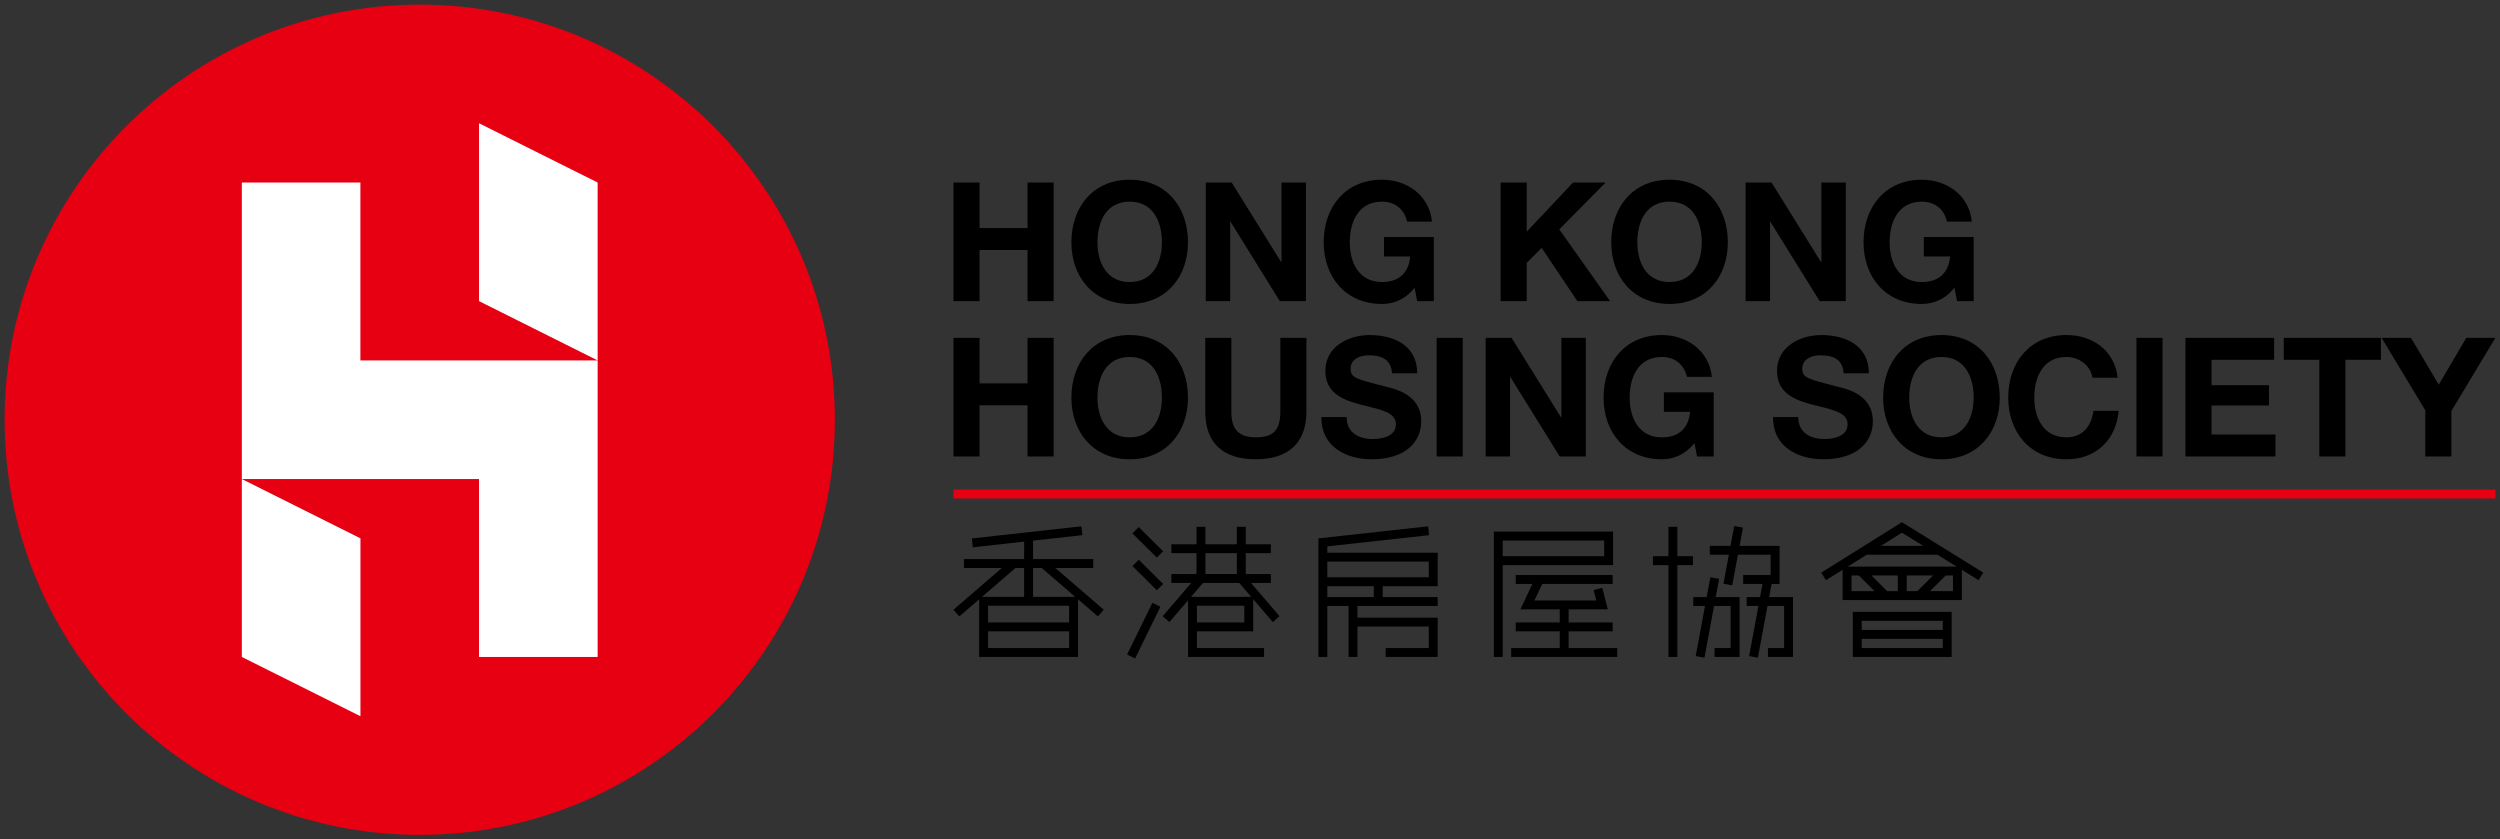 <?xml version="1.0" encoding="utf-8"?>
<!-- Generator: Adobe Illustrator 14.0.0, SVG Export Plug-In . SVG Version: 6.00 Build 43363)  -->
<!DOCTYPE svg PUBLIC "-//W3C//DTD SVG 1.1//EN" "http://www.w3.org/Graphics/SVG/1.1/DTD/svg11.dtd">
<svg version="1.1" id="圖層_1" xmlns="http://www.w3.org/2000/svg" xmlns:xlink="http://www.w3.org/1999/xlink" x="0px" y="0px"
	 width="768.189px" height="257.95px" viewBox="0 0 768.189 257.95" enable-background="new 0 0 768.189 257.95"
	 xml:space="preserve">
<rect x="0" y="0" width="768.189" height="257.95" fill="#333333" stroke="none"/>
<g>
	<g>
		<g>
			<g>
				<rect x="292.983" y="150.439" fill="#E60012" width="473.791" height="2.737"/>
			</g>
			<g>
				<g>
					<g>
						<path d="M292.976,56.09h8.014v13.985h14.749V56.09h8.014v36.441h-8.014v-15.72H300.99v15.72h-8.014V56.09z"/>
						<path d="M347.127,55.223c11.279,0,17.915,8.422,17.915,19.241c0,10.514-6.635,18.936-17.915,18.936
							c-11.279,0-17.914-8.421-17.914-18.936C329.213,63.645,335.849,55.223,347.127,55.223z M347.127,86.663
							c7.196,0,9.901-6.125,9.901-12.199c0-6.379-2.705-12.503-9.901-12.503s-9.9,6.124-9.9,12.503
							C337.227,80.538,339.931,86.663,347.127,86.663z"/>
						<path d="M370.503,56.09h7.961l15.208,24.448h0.103V56.09h7.502v36.441h-8.012l-15.158-24.396h-0.102v24.396h-7.503V56.09z"/>
						<path d="M434.658,88.398c-2.807,3.624-6.483,5.001-10.002,5.001c-11.281,0-17.917-8.421-17.917-18.936
							c0-10.819,6.636-19.241,17.917-19.241c7.45,0,14.493,4.594,15.36,12.862h-7.655c-0.92-4.032-3.931-6.124-7.705-6.124
							c-7.198,0-9.904,6.124-9.904,12.503c0,6.074,2.706,12.199,9.904,12.199c5.203,0,8.215-2.807,8.675-7.859h-8.064v-5.972h15.313
							v19.701h-5.107L434.658,88.398z"/>
					</g>
					<g>
						<path d="M461.106,56.09h8.013v15.107l14.238-15.107h10.004l-14.238,14.393l15.617,22.048h-10.054l-10.975-16.384l-4.593,4.645
							v11.739h-8.013V56.09z"/>
						<path d="M513.009,55.223c11.281,0,17.915,8.422,17.915,19.241c0,10.514-6.634,18.936-17.915,18.936
							c-11.278,0-17.914-8.421-17.914-18.936C495.095,63.645,501.731,55.223,513.009,55.223z M513.009,86.663
							c7.197,0,9.902-6.125,9.902-12.199c0-6.379-2.705-12.503-9.902-12.503c-7.195,0-9.899,6.124-9.899,12.503
							C503.11,80.538,505.814,86.663,513.009,86.663z"/>
						<path d="M536.384,56.09h7.965l15.21,24.448h0.103V56.09h7.5v36.441h-8.013l-15.157-24.396h-0.103v24.396h-7.505V56.09z"/>
						<path d="M600.541,88.398c-2.807,3.624-6.482,5.001-10.004,5.001c-11.278,0-17.914-8.421-17.914-18.936
							c0-10.819,6.636-19.241,17.914-19.241c7.452,0,14.495,4.594,15.362,12.862h-7.654c-0.92-4.032-3.932-6.124-7.708-6.124
							c-7.195,0-9.901,6.124-9.901,12.503c0,6.074,2.706,12.199,9.901,12.199c5.206,0,8.218-2.807,8.678-7.859h-8.065v-5.972h15.313
							v19.701h-5.105L600.541,88.398z"/>
					</g>
					<g>
						<path d="M292.976,103.817h8.014v13.984h14.749v-13.984h8.014v36.442h-8.014v-15.721H300.99v15.721h-8.014V103.817z"/>
						<path d="M347.127,102.95c11.279,0,17.915,8.421,17.915,19.241c0,10.515-6.635,18.935-17.915,18.935
							c-11.279,0-17.914-8.42-17.914-18.935C329.213,111.371,335.849,102.95,347.127,102.95z M347.127,134.389
							c7.196,0,9.901-6.125,9.901-12.198c0-6.379-2.705-12.503-9.901-12.503s-9.9,6.124-9.9,12.503
							C337.227,128.264,339.931,134.389,347.127,134.389z"/>
						<path d="M401.431,126.478c0,9.85-5.818,14.647-15.565,14.647c-9.799,0-15.516-4.746-15.516-14.647v-22.661h8.013v22.661
							c0,3.98,1.021,7.911,7.502,7.911c5.716,0,7.553-2.501,7.553-7.911v-22.661h8.013V126.478z"/>
						<path d="M413.784,128.163c0,4.849,3.776,6.737,8.063,6.737c2.81,0,7.094-0.817,7.094-4.542c0-3.93-5.461-4.594-10.819-6.022
							c-5.411-1.43-10.869-3.522-10.869-10.361c0-7.451,7.042-11.024,13.626-11.024c7.604,0,14.595,3.318,14.595,11.739h-7.755
							c-0.255-4.389-3.371-5.512-7.197-5.512c-2.552,0-5.514,1.071-5.514,4.133c0,2.808,1.737,3.164,10.872,5.512
							c2.653,0.664,10.821,2.348,10.821,10.616c0,6.686-5.259,11.687-15.16,11.687c-8.063,0-15.617-3.979-15.516-12.962H413.784z"/>
						<path d="M441.446,103.817h8.012v36.442h-8.012V103.817z"/>
						<path d="M456.502,103.817h7.961l15.21,24.447h0.102v-24.447h7.501v36.442h-8.011l-15.159-24.398h-0.103v24.398h-7.501V103.817
							z"/>
						<path d="M520.655,136.124c-2.807,3.623-6.48,5.001-10.002,5.001c-11.281,0-17.916-8.42-17.916-18.935
							c0-10.819,6.635-19.241,17.916-19.241c7.45,0,14.495,4.594,15.362,12.861h-7.657c-0.919-4.032-3.929-6.124-7.705-6.124
							c-7.197,0-9.901,6.124-9.901,12.503c0,6.074,2.704,12.198,9.901,12.198c5.206,0,8.218-2.807,8.675-7.859h-8.063v-5.972h15.311
							v19.702h-5.104L520.655,136.124z"/>
					</g>
					<g>
						<path d="M552.566,128.163c0,4.849,3.776,6.737,8.063,6.737c2.809,0,7.095-0.817,7.095-4.542c0-3.93-5.461-4.594-10.819-6.022
							c-5.411-1.43-10.871-3.522-10.871-10.361c0-7.451,7.042-11.024,13.628-11.024c7.603,0,14.595,3.318,14.595,11.739H566.5
							c-0.255-4.389-3.369-5.512-7.197-5.512c-2.552,0-5.514,1.071-5.514,4.133c0,2.808,1.737,3.164,10.872,5.512
							c2.655,0.664,10.821,2.348,10.821,10.616c0,6.686-5.259,11.687-15.16,11.687c-8.063,0-15.615-3.979-15.515-12.962H552.566z"/>
						<path d="M596.56,102.95c11.278,0,17.914,8.421,17.914,19.241c0,10.515-6.636,18.935-17.914,18.935
							c-11.281,0-17.916-8.42-17.916-18.935C578.644,111.371,585.279,102.95,596.56,102.95z M596.56,134.389
							c7.195,0,9.899-6.125,9.899-12.198c0-6.379-2.704-12.503-9.899-12.503c-7.197,0-9.904,6.124-9.904,12.503
							C586.656,128.264,589.363,134.389,596.56,134.389z"/>
						<path d="M642.953,116.066c-0.51-3.624-3.981-6.379-7.962-6.379c-7.196,0-9.902,6.124-9.902,12.503
							c0,6.074,2.706,12.198,9.902,12.198c4.9,0,7.656-3.368,8.267-8.166h7.76c-0.817,9.085-7.095,14.902-16.026,14.902
							c-11.279,0-17.915-8.42-17.915-18.935c0-10.819,6.636-19.241,17.915-19.241c8.012,0,14.75,4.695,15.72,13.117H642.953z"/>
						<path d="M656.478,103.817h8.011v36.442h-8.011V103.817z"/>
						<path d="M671.534,103.817h27.254v6.737h-19.241v7.809h17.659v6.227h-17.659v8.932h19.648v6.738h-27.661V103.817z"/>
						<path d="M712.668,110.554h-10.922v-6.737h29.859v6.737h-10.923v29.706h-8.015V110.554z"/>
						<path d="M745.232,126.07l-13.423-22.253h9.034l8.522,14.393l8.473-14.393h8.932l-13.523,22.457v13.986h-8.015V126.07z"/>
					</g>
				</g>
				<g>
					<path d="M339.146,187.344l-14.86-12.811h11.645v-2.737h-18.502v-5.678l15.154-1.679l-0.3-2.718l-33.654,3.73l0.299,2.714
						l15.768-1.746v5.376h-18.498v2.737h11.64l-14.861,12.811l1.787,2.072l6.109-5.268v17.718h30.379v-17.718l6.11,5.268
						L339.146,187.344z M312.022,174.533h2.672v8.864h-12.952L312.022,174.533z M328.517,199.129h-24.909v-5.131h24.909V199.129z
						 M303.608,191.263v-5.132h24.909v5.132H303.608z M317.428,183.397v-8.864h2.671l10.281,8.864H317.428z"/>
					<path d="M357.4,169.396l-7.493-7.444l-1.928,1.941l7.491,7.444L357.4,169.396z M357.4,179.439l-7.493-7.444l-1.928,1.94
						l7.491,7.445L357.4,179.439z M346.321,201.126l2.459,1.203l7.786-15.888l-2.459-1.201L346.321,201.126z M385.084,193.998
						v-9.876l6.02,7.016l2.079-1.783c0,0-5.854-6.82-8.788-10.237h6.108v-2.731h-7.714v-6.417h7.714v-2.733h-7.714
						c0-2.935,0-5.368,0-5.368h-2.736v5.368h-9.662v-5.368h-2.733c0,0,0,2.434,0,5.368h-7.714v2.733h7.714v6.417h-7.714v2.731h6.107
						c-2.935,3.417-8.787,10.237-8.787,10.237l2.079,1.783l5.713-6.66v17.389h23.362v-2.735c0,0-18.239,0-20.625,0v-5.133
						C369.955,193.998,385.084,193.998,385.084,193.998z M382.349,191.261h-14.556v-5.13h14.556V191.261z M370.391,169.969h9.662
						v6.417h-9.662V169.969z M365.982,183.397l3.672-4.28h11.137l3.673,4.28H365.982z"/>
					<path d="M441.768,180.123v-10.286H407.85v-1.951c2.25-0.247,31.27-3.444,31.27-3.444l-0.298-2.72l-33.707,3.715v36.43h2.735
						c0,0,0-7.632,0-15.674h6.536v15.674h2.733v-9.348h21.907v6.608c-2.196,0-13.243,0-13.243,0v2.739h15.984v-12.081H417.12v-3.593
						h24.648v-2.731h-16.9v-3.338H441.768z M439.027,172.572v4.815H407.85v-4.815H439.027z M422.13,183.461h-14.28v-3.338h14.28
						V183.461z"/>
					<path d="M495.664,163.356h-36.649v38.51h2.734c0,0,0-18.172,0-28.224c2.322,0,33.915,0,33.915,0V163.356z M492.928,170.909
						h-31.18v-4.815h31.18V170.909z M482.004,199.129v-5.131h13.521v-2.735h-13.521v-4.023h12.038l-1.702-6.624l-2.647,0.683
						c0,0,0.583,2.268,0.822,3.206h-19.024c0.633-1.346,1.727-3.666,2.395-5.082h21.641v-2.739h-29.782v2.739h5.117l-3.684,7.817
						h12.092v4.023h-13.525v2.735h13.525v5.131h-14.926v2.737h32.589v-2.737H482.004z"/>
					<path d="M528.235,177.873l-2.687-0.503l-1.132,6.091h-4.123v2.737h3.612l-2.86,15.399l2.69,0.5l2.952-15.899h5.107v12.931
						c-1.436,0-4.959,0-4.959,0v2.737h7.693v-18.405h-7.334L528.235,177.873z M543.613,183.461l0.752-4.037h2.457v-11.696H534.53
						l1.038-5.586l-2.691-0.505l-1.132,6.091h-6.364v2.737c0,0,2.592,0,5.856,0l-1.651,8.901l2.69,0.5l1.744-9.401h10.061v6.226
						c-1.918,0-8.445,0-8.445,0v2.733h5.941l-0.749,4.037h-4.12v2.737h3.612l-2.861,15.399l2.692,0.5l2.954-15.899h5.107v12.931
						c-1.438,0-4.963,0-4.963,0v2.737h7.698v-18.405H543.613z M515.417,161.867h-2.735v9.046h-4.779v2.733h4.779v28.22h2.735v-28.22
						h4.777v-2.733h-4.777V161.867z"/>
					<path d="M569.328,201.866h30.375v-13.854h-30.375V201.866z M572.062,190.751h24.905v2.818h-24.905V190.751z M572.062,196.307
						h24.905v2.822h-24.905V196.307z M584.416,160.457l-24.793,15.507l1.448,2.318c0,0,2.137-1.337,5.119-3.201v9.3h36.651v-9.278
						c2.988,1.853,5.125,3.18,5.125,3.18l1.441-2.327L584.416,160.457z M584.423,163.681c0.444,0.274,3.121,1.936,6.518,4.041
						h-12.983C581.325,165.616,583.981,163.957,584.423,163.681z M568.929,181.646c0-1.426-0.002-3.387-0.002-4.817h2.249
						l4.819,4.817H568.929z M583.148,181.646h-3.285l-4.817-4.817h8.103V181.646z M585.883,181.646v-4.817h8.104l-4.817,4.817
						H585.883z M600.106,181.646h-7.069l4.819-4.817h2.25V181.646z M567.772,174.093c1.816-1.136,3.825-2.394,5.809-3.634h21.773
						c2,1.24,4.026,2.498,5.857,3.634H567.772z"/>
				</g>
			</g>
		</g>
	</g>
	<g>
		<g>
			<path fill="#E60012" d="M256.535,128.975c0,70.447-57.111,127.559-127.555,127.559c-70.442,0-127.564-57.112-127.564-127.559
				C1.416,58.529,58.538,1.416,128.98,1.416C199.424,1.416,256.535,58.529,256.535,128.975z"/>
		</g>
		<g>
			<path fill="#FFFFFF" d="M110.741,56.085H74.306v91.111h72.884v54.672h36.452v-91.116h-72.901V56.085z"/>
			<polygon fill="#FFFFFF" points="147.19,37.867 147.19,92.529 183.642,110.752 183.642,56.084 			"/>
			<polygon fill="#FFFFFF" points="110.758,220.083 110.758,165.421 74.306,147.198 74.306,201.866 			"/>
		</g>
	</g>
</g>
</svg>
